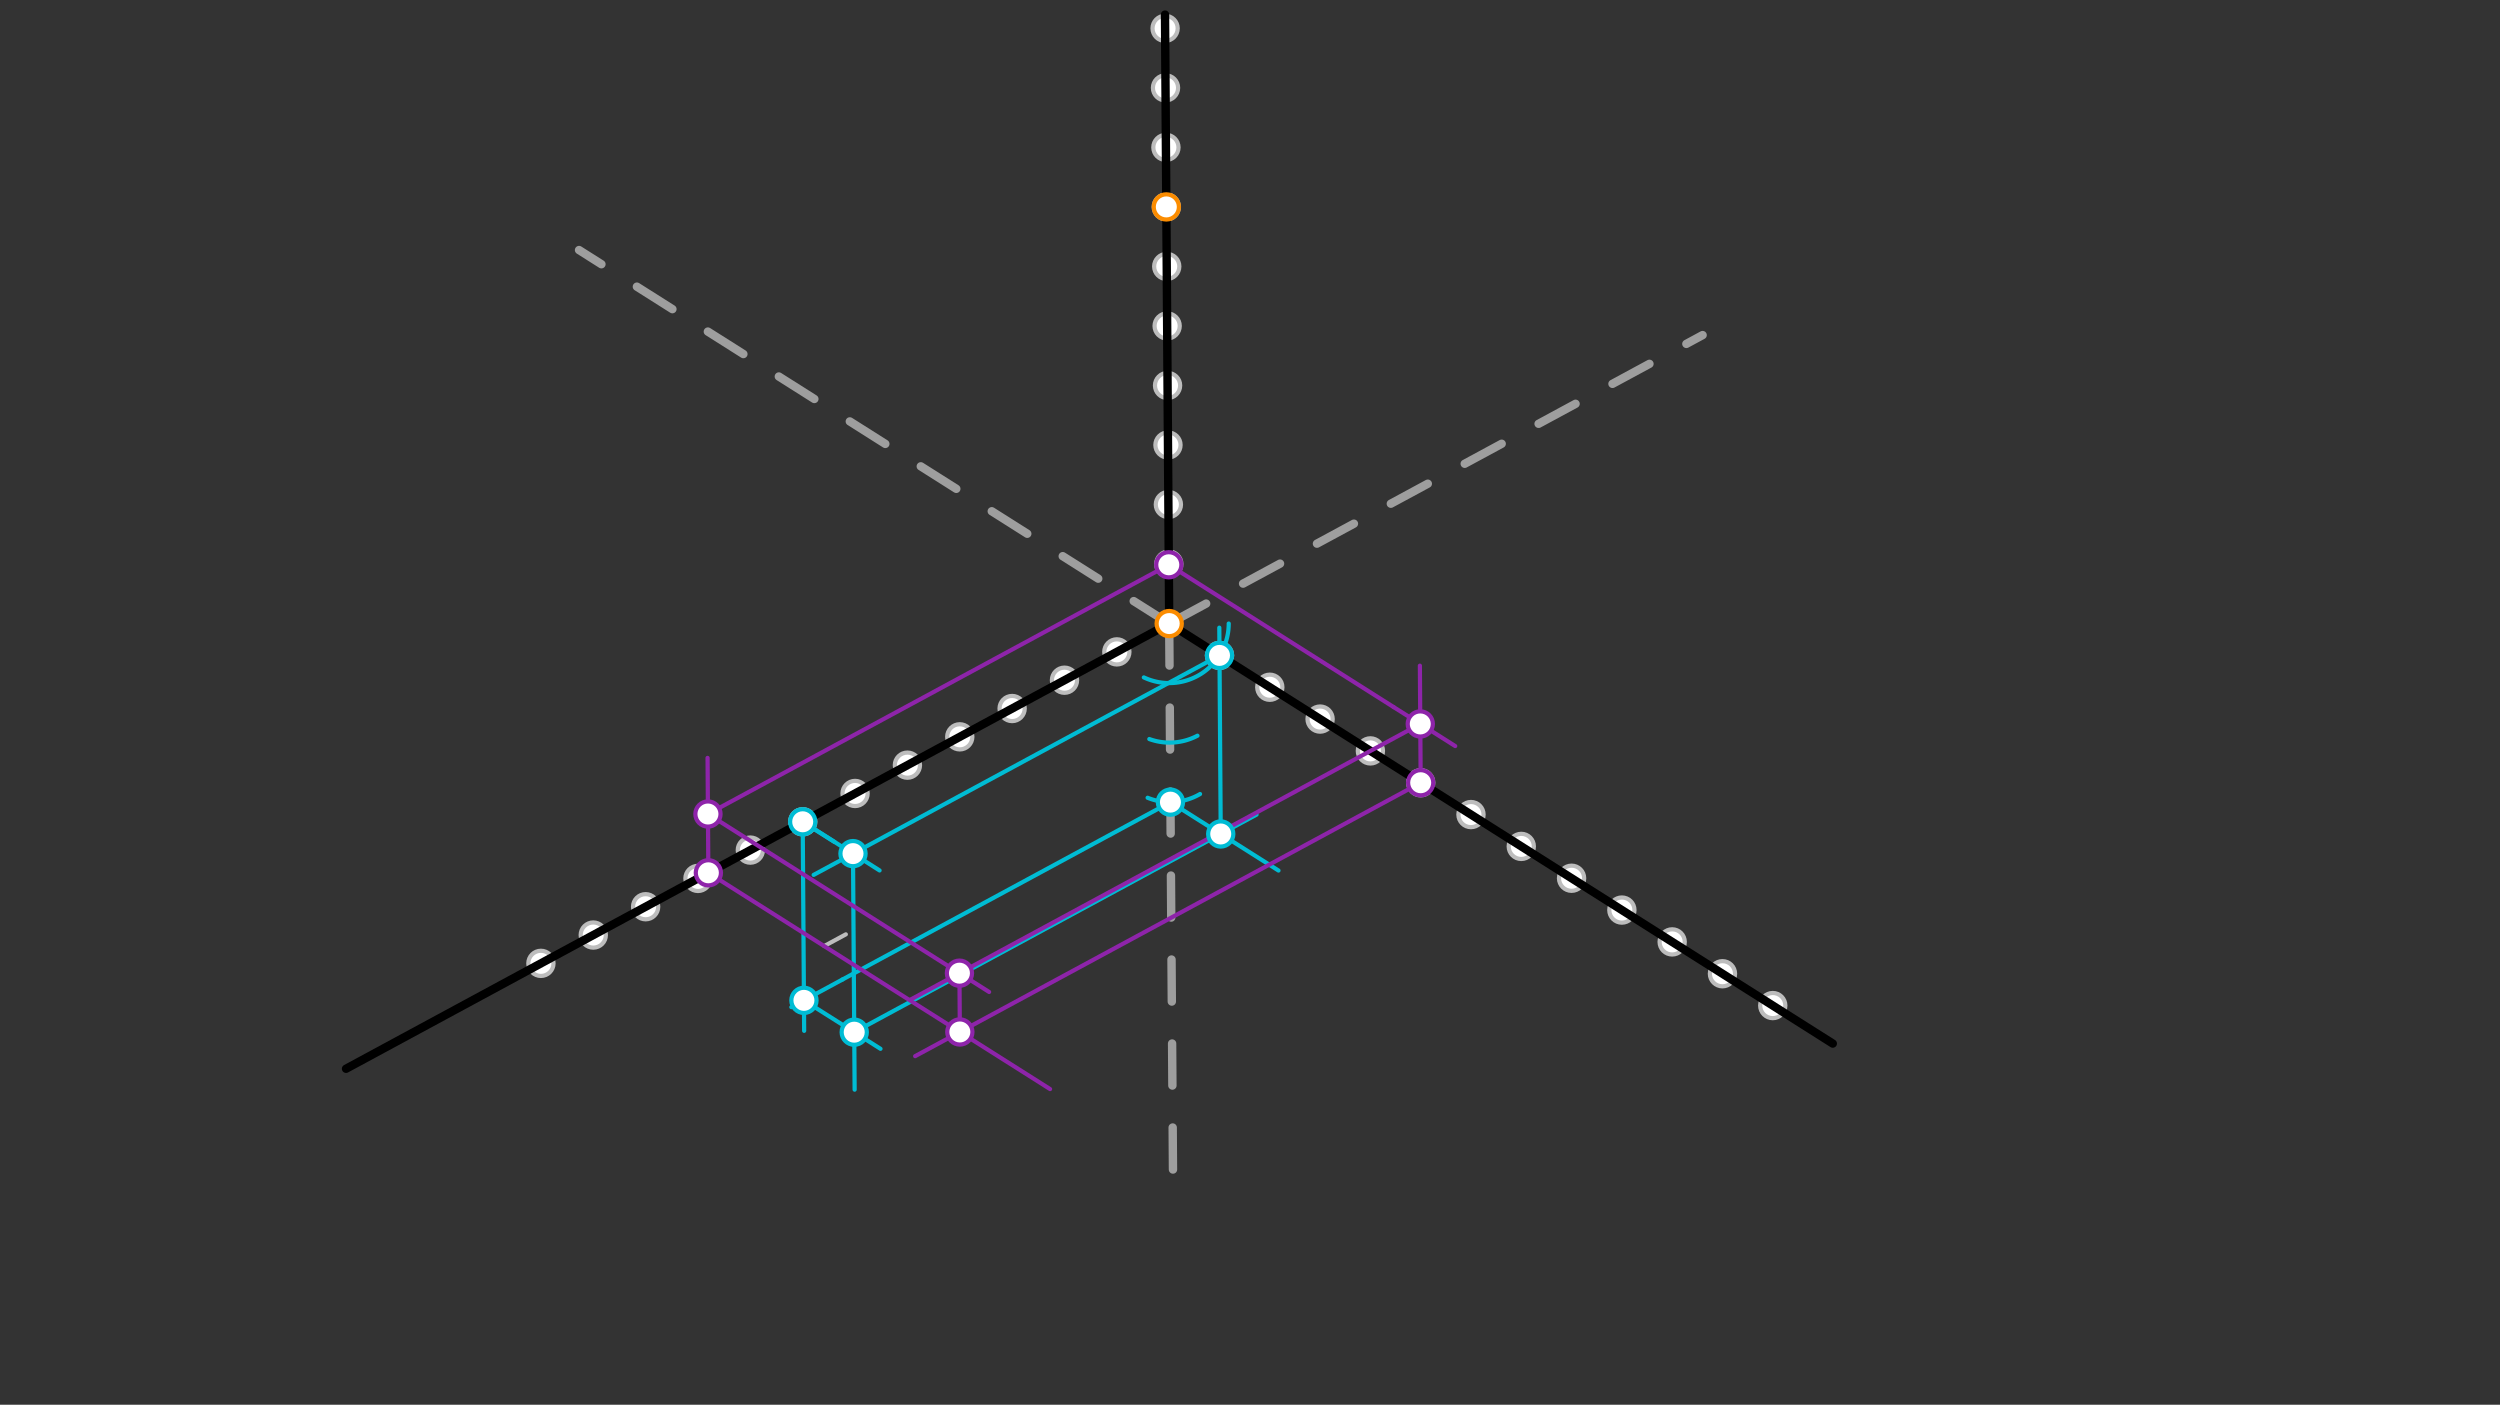 <svg xmlns="http://www.w3.org/2000/svg" class="svg--1it" height="100%" preserveAspectRatio="xMidYMid meet" viewBox="0 0 595.276 334.488" width="100%"><rect x="0" y="0" width="595.276" height="334.488" fill="#333333" stroke="none"/><defs><marker id="marker-arrow" markerHeight="16" markerUnits="userSpaceOnUse" markerWidth="24" orient="auto-start-reverse" refX="24" refY="4" viewBox="0 0 24 8"><path d="M 0 0 L 24 4 L 0 8 z" stroke="inherit"></path></marker></defs><g class="aux-layer--1FB"><g class="element--2qn"><line stroke="#BDBDBD" stroke-dasharray="none" stroke-linecap="round" stroke-width="1" x1="201.4" x2="196.276" y1="222.479" y2="225.25"></line></g><g class="element--2qn"><circle cx="128.798" cy="229.386" r="3" stroke="#BDBDBD" stroke-width="1" fill="#ffffff"></circle>}</g><g class="element--2qn"><circle cx="141.264" cy="222.644" r="3" stroke="#BDBDBD" stroke-width="1" fill="#ffffff"></circle>}</g><g class="element--2qn"><circle cx="153.731" cy="215.902" r="3" stroke="#BDBDBD" stroke-width="1" fill="#ffffff"></circle>}</g><g class="element--2qn"><circle cx="166.198" cy="209.16" r="3" stroke="#BDBDBD" stroke-width="1" fill="#ffffff"></circle>}</g><g class="element--2qn"><circle cx="178.665" cy="202.417" r="3" stroke="#BDBDBD" stroke-width="1" fill="#ffffff"></circle>}</g><g class="element--2qn"><circle cx="191.132" cy="195.675" r="3" stroke="#BDBDBD" stroke-width="1" fill="#ffffff"></circle>}</g><g class="element--2qn"><circle cx="203.599" cy="188.933" r="3" stroke="#BDBDBD" stroke-width="1" fill="#ffffff"></circle>}</g><g class="element--2qn"><circle cx="216.065" cy="182.191" r="3" stroke="#BDBDBD" stroke-width="1" fill="#ffffff"></circle>}</g><g class="element--2qn"><circle cx="228.532" cy="175.448" r="3" stroke="#BDBDBD" stroke-width="1" fill="#ffffff"></circle>}</g><g class="element--2qn"><circle cx="240.999" cy="168.706" r="3" stroke="#BDBDBD" stroke-width="1" fill="#ffffff"></circle>}</g><g class="element--2qn"><circle cx="253.466" cy="161.964" r="3" stroke="#BDBDBD" stroke-width="1" fill="#ffffff"></circle>}</g><g class="element--2qn"><circle cx="265.933" cy="155.221" r="3" stroke="#BDBDBD" stroke-width="1" fill="#ffffff"></circle>}</g><g class="element--2qn"><circle cx="290.376" cy="156.059" r="3" stroke="#BDBDBD" stroke-width="1" fill="#ffffff"></circle>}</g><g class="element--2qn"><circle cx="302.352" cy="163.639" r="3" stroke="#BDBDBD" stroke-width="1" fill="#ffffff"></circle>}</g><g class="element--2qn"><circle cx="314.328" cy="171.219" r="3" stroke="#BDBDBD" stroke-width="1" fill="#ffffff"></circle>}</g><g class="element--2qn"><circle cx="326.304" cy="178.798" r="3" stroke="#BDBDBD" stroke-width="1" fill="#ffffff"></circle>}</g><g class="element--2qn"><circle cx="338.28" cy="186.378" r="3" stroke="#BDBDBD" stroke-width="1" fill="#ffffff"></circle>}</g><g class="element--2qn"><circle cx="350.256" cy="193.958" r="3" stroke="#BDBDBD" stroke-width="1" fill="#ffffff"></circle>}</g><g class="element--2qn"><circle cx="362.232" cy="201.538" r="3" stroke="#BDBDBD" stroke-width="1" fill="#ffffff"></circle>}</g><g class="element--2qn"><circle cx="374.208" cy="209.118" r="3" stroke="#BDBDBD" stroke-width="1" fill="#ffffff"></circle>}</g><g class="element--2qn"><circle cx="386.185" cy="216.697" r="3" stroke="#BDBDBD" stroke-width="1" fill="#ffffff"></circle>}</g><g class="element--2qn"><circle cx="398.161" cy="224.277" r="3" stroke="#BDBDBD" stroke-width="1" fill="#ffffff"></circle>}</g><g class="element--2qn"><circle cx="410.137" cy="231.857" r="3" stroke="#BDBDBD" stroke-width="1" fill="#ffffff"></circle>}</g><g class="element--2qn"><circle cx="422.113" cy="239.437" r="3" stroke="#BDBDBD" stroke-width="1" fill="#ffffff"></circle>}</g><g class="element--2qn"><circle cx="278.302" cy="134.306" r="3" stroke="#BDBDBD" stroke-width="1" fill="#ffffff"></circle>}</g><g class="element--2qn"><circle cx="278.204" cy="120.133" r="3" stroke="#BDBDBD" stroke-width="1" fill="#ffffff"></circle>}</g><g class="element--2qn"><circle cx="278.106" cy="105.96" r="3" stroke="#BDBDBD" stroke-width="1" fill="#ffffff"></circle>}</g><g class="element--2qn"><circle cx="278.009" cy="91.788" r="3" stroke="#BDBDBD" stroke-width="1" fill="#ffffff"></circle>}</g><g class="element--2qn"><circle cx="277.911" cy="77.615" r="3" stroke="#BDBDBD" stroke-width="1" fill="#ffffff"></circle>}</g><g class="element--2qn"><circle cx="277.813" cy="63.442" r="3" stroke="#BDBDBD" stroke-width="1" fill="#ffffff"></circle>}</g><g class="element--2qn"><circle cx="277.715" cy="49.269" r="3" stroke="#BDBDBD" stroke-width="1" fill="#ffffff"></circle>}</g><g class="element--2qn"><circle cx="277.618" cy="35.096" r="3" stroke="#BDBDBD" stroke-width="1" fill="#ffffff"></circle>}</g><g class="element--2qn"><circle cx="277.52" cy="20.923" r="3" stroke="#BDBDBD" stroke-width="1" fill="#ffffff"></circle>}</g><g class="element--2qn"><circle cx="277.422" cy="6.75" r="3" stroke="#BDBDBD" stroke-width="1" fill="#ffffff"></circle>}</g></g><g class="main-layer--3Vd"><g class="element--2qn"><line stroke="#000000" stroke-dasharray="none" stroke-linecap="round" stroke-width="2" x1="277.4" x2="278.4" y1="3.479" y2="148.479"></line></g><g class="element--2qn"><line stroke="#000000" stroke-dasharray="none" stroke-linecap="round" stroke-width="2" x1="82.4" x2="278.4" y1="254.479" y2="148.479"></line></g><g class="element--2qn"><line stroke="#000000" stroke-dasharray="none" stroke-linecap="round" stroke-width="2" x1="436.4" x2="278.4" y1="248.479" y2="148.479"></line></g><g class="element--2qn"><line stroke="#9E9E9E" stroke-dasharray="10" stroke-linecap="round" stroke-width="2" x1="278.4" x2="279.358" y1="148.479" y2="287.417"></line></g><g class="element--2qn"><line stroke="#9E9E9E" stroke-dasharray="10" stroke-linecap="round" stroke-width="2" x1="278.4" x2="137.879" y1="148.479" y2="59.542"></line></g><g class="element--2qn"><line stroke="#9E9E9E" stroke-dasharray="10" stroke-linecap="round" stroke-width="2" x1="278.4" x2="405.406" y1="148.479" y2="79.792"></line></g><g class="element--2qn"><path d="M 292.573 148.479 A 14.173 14.173 0 0 1 272.365 161.303" fill="none" stroke="#00BCD4" stroke-dasharray="none" stroke-linecap="round" stroke-width="1"></path></g><g class="element--2qn"><path d="M 285.125 175.18 A 14.173 14.173 0 0 1 273.669 175.977" fill="none" stroke="#00BCD4" stroke-dasharray="none" stroke-linecap="round" stroke-width="1"></path></g><g class="element--2qn"><path d="M 285.741 189.065 A 14.173 14.173 0 0 1 273.265 189.958" fill="none" stroke="#00BCD4" stroke-dasharray="none" stroke-linecap="round" stroke-width="1"></path></g><g class="element--2qn"><line stroke="#00BCD4" stroke-dasharray="none" stroke-linecap="round" stroke-width="1" x1="290.376" x2="193.742" y1="156.059" y2="208.32"></line></g><g class="element--2qn"><line stroke="#00BCD4" stroke-dasharray="none" stroke-linecap="round" stroke-width="1" x1="191.132" x2="198.71" y1="195.675" y2="200.471"></line></g><g class="element--2qn"><line stroke="#00BCD4" stroke-dasharray="none" stroke-linecap="round" stroke-width="1" x1="191.132" x2="209.437" y1="195.675" y2="207.261"></line></g><g class="element--2qn"><line stroke="#00BCD4" stroke-dasharray="none" stroke-linecap="round" stroke-width="1" x1="278.693" x2="200.594" y1="190.998" y2="233.235"></line></g><g class="element--2qn"><line stroke="#00BCD4" stroke-dasharray="none" stroke-linecap="round" stroke-width="1" x1="191.132" x2="191.475" y1="195.675" y2="245.451"></line></g><g class="element--2qn"><line stroke="#00BCD4" stroke-dasharray="none" stroke-linecap="round" stroke-width="1" x1="200.594" x2="188.427" y1="233.235" y2="239.815"></line></g><g class="element--2qn"><line stroke="#00BCD4" stroke-dasharray="none" stroke-linecap="round" stroke-width="1" x1="203.108" x2="203.495" y1="203.255" y2="259.458"></line></g><g class="element--2qn"><line stroke="#00BCD4" stroke-dasharray="none" stroke-linecap="round" stroke-width="1" x1="191.425" x2="209.652" y1="238.194" y2="249.73"></line></g><g class="element--2qn"><line stroke="#00BCD4" stroke-dasharray="none" stroke-linecap="round" stroke-width="1" x1="203.401" x2="299.194" y1="245.774" y2="193.967"></line></g><g class="element--2qn"><line stroke="#00BCD4" stroke-dasharray="none" stroke-linecap="round" stroke-width="1" x1="278.693" x2="304.423" y1="190.998" y2="207.283"></line></g><g class="element--2qn"><line stroke="#00BCD4" stroke-dasharray="none" stroke-linecap="round" stroke-width="1" x1="290.669" x2="290.33" y1="198.578" y2="149.459"></line></g><g class="element--2qn"><line stroke="#8E24AA" stroke-dasharray="none" stroke-linecap="round" stroke-width="1" x1="338.28" x2="338.088" y1="186.378" y2="158.509"></line></g><g class="element--2qn"><line stroke="#8E24AA" stroke-dasharray="none" stroke-linecap="round" stroke-width="1" x1="168.668" x2="168.479" y1="207.824" y2="180.465"></line></g><g class="element--2qn"><line stroke="#8E24AA" stroke-dasharray="none" stroke-linecap="round" stroke-width="1" x1="278.303" x2="168.439" y1="134.48" y2="193.896"></line></g><g class="element--2qn"><line stroke="#8E24AA" stroke-dasharray="none" stroke-linecap="round" stroke-width="1" x1="278.303" x2="331.848" y1="134.48" y2="168.369"></line></g><g class="element--2qn"><line stroke="#8E24AA" stroke-dasharray="none" stroke-linecap="round" stroke-width="1" x1="331.848" x2="346.499" y1="168.369" y2="177.642"></line></g><g class="element--2qn"><line stroke="#8E24AA" stroke-dasharray="none" stroke-linecap="round" stroke-width="1" x1="168.668" x2="250.032" y1="207.824" y2="259.32"></line></g><g class="element--2qn"><line stroke="#8E24AA" stroke-dasharray="none" stroke-linecap="round" stroke-width="1" x1="338.28" x2="217.909" y1="186.378" y2="251.477"></line></g><g class="element--2qn"><line stroke="#8E24AA" stroke-dasharray="none" stroke-linecap="round" stroke-width="1" x1="338.184" x2="216.794" y1="172.379" y2="238.028"></line></g><g class="element--2qn"><line stroke="#8E24AA" stroke-dasharray="none" stroke-linecap="round" stroke-width="1" x1="168.571" x2="235.516" y1="193.825" y2="236.195"></line></g><g class="element--2qn"><line stroke="#8E24AA" stroke-dasharray="none" stroke-linecap="round" stroke-width="1" x1="228.548" x2="228.452" y1="245.723" y2="231.724"></line></g><g class="element--2qn"><circle cx="277.715" cy="49.269" r="3" stroke="#FB8C00" stroke-width="1" fill="#ffffff"></circle>}</g><g class="element--2qn"><circle cx="278.4" cy="148.479" r="3" stroke="#FB8C00" stroke-width="1" fill="#ffffff"></circle>}</g><g class="element--2qn"><circle cx="290.376" cy="156.059" r="3" stroke="#00BCD4" stroke-width="1" fill="#ffffff"></circle>}</g><g class="element--2qn"><circle cx="191.132" cy="195.675" r="3" stroke="#00BCD4" stroke-width="1" fill="#ffffff"></circle>}</g><g class="element--2qn"><circle cx="278.693" cy="190.998" r="3" stroke="#00BCD4" stroke-width="1" fill="#ffffff"></circle>}</g><g class="element--2qn"><circle cx="203.108" cy="203.255" r="3" stroke="#00BCD4" stroke-width="1" fill="#ffffff"></circle>}</g><g class="element--2qn"><circle cx="191.425" cy="238.194" r="3" stroke="#00BCD4" stroke-width="1" fill="#ffffff"></circle>}</g><g class="element--2qn"><circle cx="203.401" cy="245.774" r="3" stroke="#00BCD4" stroke-width="1" fill="#ffffff"></circle>}</g><g class="element--2qn"><circle cx="290.669" cy="198.578" r="3" stroke="#00BCD4" stroke-width="1" fill="#ffffff"></circle>}</g><g class="element--2qn"><circle cx="338.28" cy="186.378" r="3" stroke="#8E24AA" stroke-width="1" fill="#ffffff"></circle>}</g><g class="element--2qn"><circle cx="168.668" cy="207.824" r="3" stroke="#8E24AA" stroke-width="1" fill="#ffffff"></circle>}</g><g class="element--2qn"><circle cx="278.303" cy="134.48" r="3" stroke="#8E24AA" stroke-width="1" fill="#ffffff"></circle>}</g><g class="element--2qn"><circle cx="168.571" cy="193.825" r="3" stroke="#8E24AA" stroke-width="1" fill="#ffffff"></circle>}</g><g class="element--2qn"><circle cx="338.184" cy="172.379" r="3" stroke="#8E24AA" stroke-width="1" fill="#ffffff"></circle>}</g><g class="element--2qn"><circle cx="228.548" cy="245.723" r="3" stroke="#8E24AA" stroke-width="1" fill="#ffffff"></circle>}</g><g class="element--2qn"><circle cx="228.452" cy="231.724" r="3" stroke="#8E24AA" stroke-width="1" fill="#ffffff"></circle>}</g></g><g class="snaps-layer--2PT"></g><g class="temp-layer--rAP"></g></svg>
